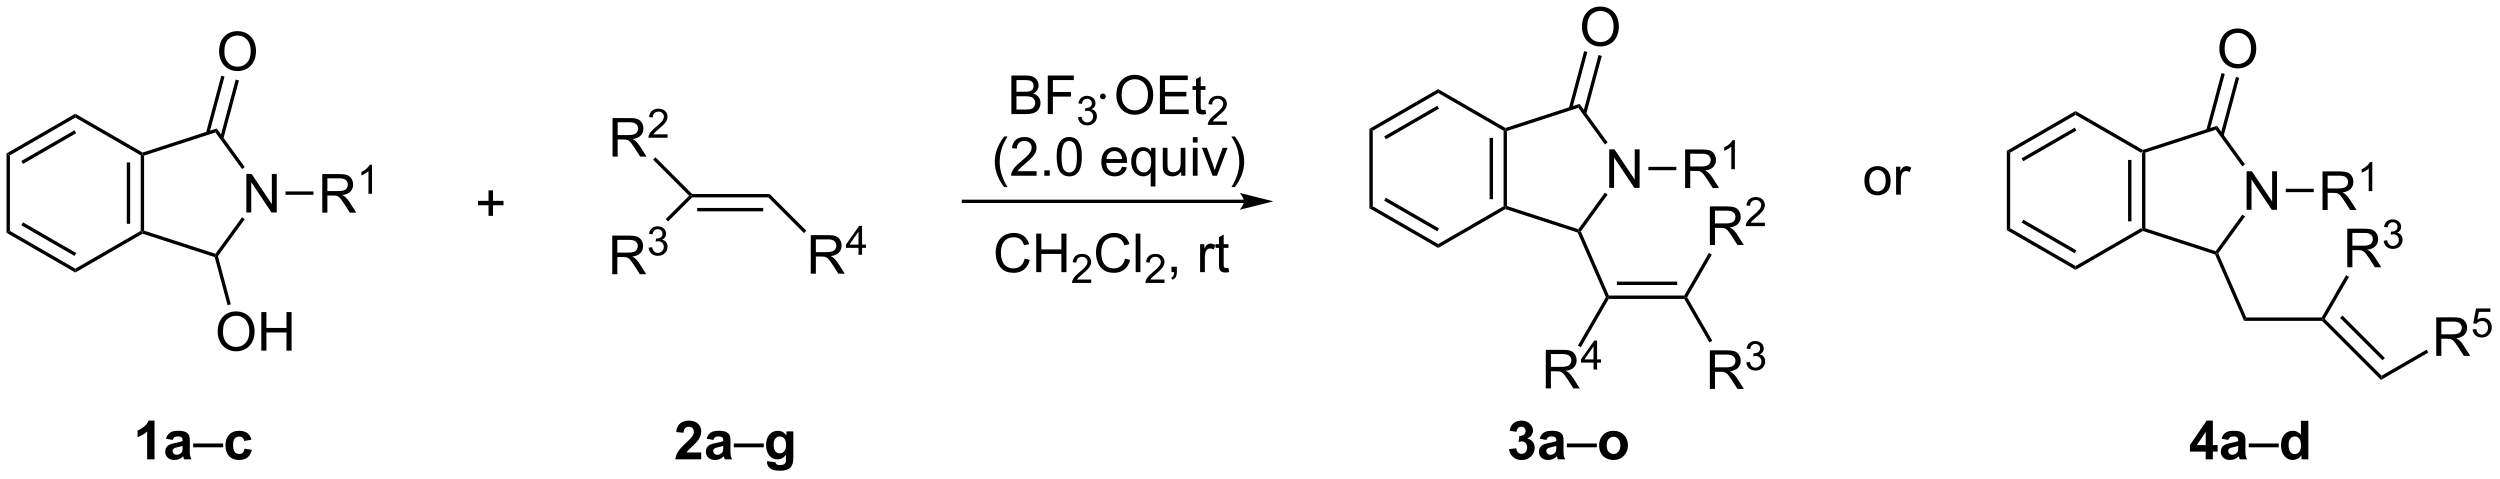 <?xml version="1.0" encoding="UTF-8"?>
<!DOCTYPE svg PUBLIC '-//W3C//DTD SVG 1.0//EN'
          'http://www.w3.org/TR/2001/REC-SVG-20010904/DTD/svg10.dtd'>
<svg stroke-dasharray="none" shape-rendering="auto" xmlns="http://www.w3.org/2000/svg" font-family="'Dialog'" text-rendering="auto" width="1018" fill-opacity="1" color-interpolation="auto" color-rendering="auto" preserveAspectRatio="xMidYMid meet" font-size="12px" viewBox="0 0 1018 195" fill="black" xmlns:xlink="http://www.w3.org/1999/xlink" stroke="black" image-rendering="auto" stroke-miterlimit="10" stroke-linecap="square" stroke-linejoin="miter" font-style="normal" stroke-width="1" height="195" stroke-dashoffset="0" font-weight="normal" stroke-opacity="1"
><!--Generated by the Batik Graphics2D SVG Generator--><defs id="genericDefs"
  /><g
  ><defs id="defs1"
    ><clipPath clipPathUnits="userSpaceOnUse" id="clipPath1"
      ><path d="M0.646 1.131 L382.132 1.131 L382.132 74.006 L0.646 74.006 L0.646 1.131 Z"
      /></clipPath
      ><clipPath clipPathUnits="userSpaceOnUse" id="clipPath2"
      ><path d="M-1.347 35.237 L-1.347 106.085 L369.532 106.085 L369.532 35.237 Z"
      /></clipPath
    ></defs
    ><g transform="scale(2.667,2.667) translate(-0.646,-1.131) matrix(1.029,0,0,1.029,2.031,-35.113)"
    ><path d="M316.983 69.078 L316.733 69.259 L316.483 69.115 L316.483 57.903 L316.733 57.759 L316.983 57.941 ZM314.913 68.064 L314.913 58.954 L314.413 58.954 L314.413 68.064 Z" stroke="none" clip-path="url(#clipPath2)"
    /></g
    ><g transform="matrix(2.743,0,0,2.743,3.695,-96.652)"
    ><path d="M332.164 66.384 L332.164 60.657 L332.943 60.657 L335.951 65.152 L335.951 60.657 L336.677 60.657 L336.677 66.384 L335.899 66.384 L332.891 61.884 L332.891 66.384 L332.164 66.384 Z" stroke="none" clip-path="url(#clipPath2)"
    /></g
    ><g transform="matrix(2.743,0,0,2.743,3.695,-96.652)"
    ><path d="M316.762 69.531 L316.733 69.259 L316.983 69.078 L327.575 72.519 L327.67 72.813 L327.486 73.016 Z" stroke="none" clip-path="url(#clipPath2)"
    /></g
    ><g transform="matrix(2.743,0,0,2.743,3.695,-96.652)"
    ><path d="M327.957 72.844 L327.67 72.813 L327.575 72.519 L331.517 67.093 L331.922 67.386 Z" stroke="none" clip-path="url(#clipPath2)"
    /></g
    ><g transform="matrix(2.743,0,0,2.743,3.695,-96.652)"
    ><path d="M331.928 59.641 L331.524 59.935 L327.575 54.499 L327.766 53.911 Z" stroke="none" clip-path="url(#clipPath2)"
    /></g
    ><g transform="matrix(2.743,0,0,2.743,3.695,-96.652)"
    ><path d="M327.766 53.911 L327.575 54.499 L316.983 57.941 L316.733 57.759 L316.762 57.487 Z" stroke="none" clip-path="url(#clipPath2)"
    /></g
    ><g transform="matrix(2.743,0,0,2.743,3.695,-96.652)"
    ><path d="M328.119 42.504 Q328.119 41.077 328.884 40.272 Q329.65 39.465 330.861 39.465 Q331.653 39.465 332.288 39.845 Q332.926 40.223 333.259 40.9 Q333.595 41.577 333.595 42.436 Q333.595 43.309 333.244 43.996 Q332.892 44.684 332.246 45.038 Q331.603 45.392 330.856 45.392 Q330.048 45.392 329.41 45.001 Q328.775 44.608 328.447 43.934 Q328.119 43.257 328.119 42.504 ZM328.9 42.514 Q328.9 43.551 329.455 44.147 Q330.012 44.741 330.853 44.741 Q331.707 44.741 332.259 44.139 Q332.814 43.538 332.814 42.434 Q332.814 41.733 332.577 41.212 Q332.34 40.691 331.884 40.405 Q331.431 40.116 330.863 40.116 Q330.059 40.116 329.478 40.671 Q328.9 41.223 328.9 42.514 Z" stroke="none" clip-path="url(#clipPath2)"
    /></g
    ><g transform="matrix(2.743,0,0,2.743,3.695,-96.652)"
    ><path d="M328.75 55.423 L331.064 46.787 L330.581 46.657 L328.267 55.294 ZM326.656 54.678 L328.924 46.213 L328.441 46.084 L326.173 54.549 Z" stroke="none" clip-path="url(#clipPath2)"
    /></g
    ><g transform="matrix(2.743,0,0,2.743,3.695,-96.652)"
    ><path d="M343.435 66.409 L343.435 60.682 L345.974 60.682 Q346.74 60.682 347.138 60.836 Q347.537 60.99 347.774 61.38 Q348.013 61.771 348.013 62.245 Q348.013 62.854 347.617 63.274 Q347.224 63.69 346.399 63.802 Q346.701 63.948 346.857 64.089 Q347.188 64.394 347.485 64.849 L348.482 66.409 L347.529 66.409 L346.771 65.216 Q346.438 64.701 346.222 64.427 Q346.008 64.154 345.839 64.044 Q345.67 63.935 345.492 63.894 Q345.365 63.865 345.07 63.865 L344.193 63.865 L344.193 66.409 L343.435 66.409 ZM344.193 63.209 L345.82 63.209 Q346.341 63.209 346.633 63.102 Q346.927 62.995 347.078 62.758 Q347.232 62.521 347.232 62.245 Q347.232 61.839 346.935 61.578 Q346.641 61.315 346.005 61.315 L344.193 61.315 L344.193 63.209 Z" stroke="none" clip-path="url(#clipPath2)"
    /></g
    ><g transform="matrix(2.743,0,0,2.743,3.695,-96.652)"
    ><path d="M350.819 63.609 L350.291 63.609 L350.291 60.248 Q350.1 60.429 349.791 60.611 Q349.483 60.793 349.237 60.885 L349.237 60.375 Q349.678 60.166 350.008 59.871 Q350.34 59.574 350.479 59.297 L350.819 59.297 L350.819 63.609 Z" stroke="none" clip-path="url(#clipPath2)"
    /></g
    ><g transform="matrix(2.743,0,0,2.743,3.695,-96.652)"
    ><path d="M337.98 63.759 L337.98 63.259 L342.13 63.259 L342.13 63.759 Z" stroke="none" clip-path="url(#clipPath2)"
    /></g
    ><g transform="matrix(2.743,0,0,2.743,3.695,-96.652)"
    ><path d="M327.486 73.016 L327.67 72.813 L327.957 72.844 L332.113 82.368 L331.786 82.868 Z" stroke="none" clip-path="url(#clipPath2)"
    /></g
    ><g transform="matrix(2.743,0,0,2.743,3.695,-96.652)"
    ><path d="M331.786 82.868 L332.113 82.368 L343.305 82.368 L343.449 82.618 L343.346 82.868 Z" stroke="none" clip-path="url(#clipPath2)"
    /></g
    ><g transform="matrix(2.743,0,0,2.743,3.695,-96.652)"
    ><path d="M347.108 74.91 L347.108 69.184 L349.647 69.184 Q350.413 69.184 350.811 69.338 Q351.209 69.491 351.446 69.882 Q351.686 70.272 351.686 70.746 Q351.686 71.356 351.29 71.775 Q350.897 72.192 350.071 72.304 Q350.373 72.45 350.53 72.59 Q350.861 72.895 351.157 73.351 L352.155 74.91 L351.202 74.91 L350.444 73.718 Q350.111 73.202 349.894 72.929 Q349.681 72.655 349.512 72.546 Q349.342 72.436 349.165 72.395 Q349.038 72.366 348.743 72.366 L347.866 72.366 L347.866 74.91 L347.108 74.91 ZM347.866 71.71 L349.493 71.71 Q350.014 71.71 350.306 71.603 Q350.6 71.496 350.751 71.26 Q350.905 71.022 350.905 70.746 Q350.905 70.34 350.608 70.08 Q350.314 69.817 349.678 69.817 L347.866 69.817 L347.866 71.71 Z" stroke="none" clip-path="url(#clipPath2)"
    /></g
    ><g transform="matrix(2.743,0,0,2.743,3.695,-96.652)"
    ><path d="M352.507 70.976 L353.034 70.905 Q353.126 71.355 353.343 71.552 Q353.562 71.749 353.876 71.749 Q354.247 71.749 354.503 71.491 Q354.761 71.234 354.761 70.853 Q354.761 70.489 354.523 70.255 Q354.286 70.019 353.919 70.019 Q353.771 70.019 353.548 70.077 L353.607 69.614 Q353.659 69.62 353.691 69.62 Q354.028 69.62 354.298 69.445 Q354.567 69.269 354.567 68.901 Q354.567 68.612 354.37 68.423 Q354.175 68.232 353.864 68.232 Q353.556 68.232 353.351 68.425 Q353.146 68.618 353.087 69.005 L352.56 68.911 Q352.657 68.38 352.999 68.089 Q353.343 67.798 353.853 67.798 Q354.204 67.798 354.499 67.948 Q354.796 68.099 354.952 68.361 Q355.108 68.62 355.108 68.913 Q355.108 69.192 354.958 69.421 Q354.81 69.65 354.517 69.784 Q354.898 69.872 355.108 70.15 Q355.32 70.425 355.32 70.841 Q355.32 71.403 354.909 71.796 Q354.499 72.187 353.872 72.187 Q353.308 72.187 352.933 71.851 Q352.56 71.513 352.507 70.976 Z" stroke="none" clip-path="url(#clipPath2)"
    /></g
    ><g transform="matrix(2.743,0,0,2.743,3.695,-96.652)"
    ><path d="M343.762 82.577 L343.449 82.618 L343.305 82.368 L346.932 76.085 L347.365 76.335 Z" stroke="none" clip-path="url(#clipPath2)"
    /></g
    ><g transform="matrix(2.743,0,0,2.743,3.695,-96.652)"
    ><path d="M343.346 82.868 L343.449 82.618 L343.762 82.577 L352.193 91.008 L352.11 91.633 ZM346.041 82.431 L352.339 88.729 L352.693 88.376 L346.394 82.077 Z" stroke="none" clip-path="url(#clipPath2)"
    /></g
    ><g transform="matrix(2.743,0,0,2.743,3.695,-96.652)"
    ><path d="M326.092 103.428 L326.092 102.275 L323.748 102.275 L323.748 101.314 L326.232 97.678 L327.154 97.678 L327.154 101.311 L327.865 101.311 L327.865 102.275 L327.154 102.275 L327.154 103.428 L326.092 103.428 ZM326.092 101.311 L326.092 99.353 L324.777 101.311 L326.092 101.311 ZM329.445 100.545 L328.447 100.366 Q328.616 99.764 329.025 99.475 Q329.437 99.186 330.244 99.186 Q330.978 99.186 331.338 99.361 Q331.697 99.532 331.843 99.801 Q331.991 100.069 331.991 100.782 L331.978 102.064 Q331.978 102.611 332.031 102.871 Q332.085 103.131 332.228 103.428 L331.142 103.428 Q331.101 103.319 331.038 103.103 Q331.01 103.006 330.999 102.975 Q330.718 103.249 330.398 103.386 Q330.077 103.522 329.713 103.522 Q329.072 103.522 328.702 103.176 Q328.335 102.827 328.335 102.295 Q328.335 101.944 328.502 101.668 Q328.671 101.392 328.973 101.246 Q329.275 101.1 329.846 100.991 Q330.616 100.845 330.913 100.72 L330.913 100.611 Q330.913 100.295 330.757 100.16 Q330.601 100.025 330.166 100.025 Q329.874 100.025 329.71 100.142 Q329.546 100.256 329.445 100.545 ZM330.913 101.436 Q330.702 101.506 330.244 101.605 Q329.788 101.702 329.648 101.795 Q329.432 101.946 329.432 102.181 Q329.432 102.413 329.603 102.582 Q329.775 102.749 330.041 102.749 Q330.338 102.749 330.609 102.553 Q330.807 102.405 330.869 102.189 Q330.913 102.048 330.913 101.655 L330.913 101.436 Z" stroke="none" clip-path="url(#clipPath2)"
    /></g
    ><g transform="matrix(2.743,0,0,2.743,3.695,-96.652)"
    ><path d="M332.482 101.639 L332.482 101.071 L336.933 101.071 L336.933 101.639 L332.482 101.639 Z" stroke="none" clip-path="url(#clipPath2)"
    /></g
    ><g transform="matrix(2.743,0,0,2.743,3.695,-96.652)"
    ><path d="M341.327 103.428 L340.307 103.428 L340.307 102.819 Q340.054 103.173 339.708 103.347 Q339.361 103.522 339.01 103.522 Q338.296 103.522 337.786 102.946 Q337.275 102.368 337.275 101.337 Q337.275 100.282 337.77 99.736 Q338.267 99.186 339.025 99.186 Q339.721 99.186 340.228 99.764 L340.228 97.702 L341.327 97.702 L341.327 103.428 ZM338.398 101.264 Q338.398 101.928 338.58 102.225 Q338.846 102.655 339.322 102.655 Q339.702 102.655 339.968 102.332 Q340.234 102.009 340.234 101.368 Q340.234 100.655 339.976 100.34 Q339.718 100.025 339.314 100.025 Q338.924 100.025 338.661 100.337 Q338.398 100.647 338.398 101.264 Z" stroke="none" clip-path="url(#clipPath2)"
    /></g
    ><g transform="matrix(2.743,0,0,2.743,3.695,-96.652)"
    ><path d="M275.425 62.063 Q275.425 60.912 276.066 60.357 Q276.602 59.896 277.37 59.896 Q278.227 59.896 278.769 60.456 Q279.313 61.016 279.313 62.005 Q279.313 62.805 279.071 63.266 Q278.832 63.724 278.373 63.979 Q277.915 64.232 277.37 64.232 Q276.501 64.232 275.962 63.675 Q275.425 63.115 275.425 62.063 ZM276.149 62.063 Q276.149 62.86 276.495 63.258 Q276.844 63.654 277.37 63.654 Q277.894 63.654 278.24 63.255 Q278.589 62.857 278.589 62.039 Q278.589 61.271 278.24 60.875 Q277.891 60.477 277.37 60.477 Q276.844 60.477 276.495 60.873 Q276.149 61.266 276.149 62.063 ZM280.13 64.138 L280.13 59.99 L280.762 59.99 L280.762 60.617 Q281.005 60.177 281.208 60.037 Q281.413 59.896 281.661 59.896 Q282.015 59.896 282.382 60.123 L282.14 60.774 Q281.882 60.623 281.625 60.623 Q281.395 60.623 281.21 60.761 Q281.028 60.899 280.95 61.146 Q280.833 61.521 280.833 61.966 L280.833 64.138 L280.13 64.138 Z" stroke="none" clip-path="url(#clipPath2)"
    /></g
    ><g transform="matrix(2.743,0,0,2.743,3.695,-96.652)"
    ><path d="M101.408 64.537 L101.304 64.287 L101.408 64.037 L112.908 64.037 L112.701 64.537 ZM102.162 66.607 L111.947 66.607 L111.947 66.107 L102.162 66.107 Z" stroke="none" clip-path="url(#clipPath2)"
    /></g
    ><g transform="matrix(2.743,0,0,2.743,3.695,-96.652)"
    ><path d="M89.541 75.939 L89.541 70.213 L92.08 70.213 Q92.846 70.213 93.244 70.366 Q93.642 70.52 93.879 70.91 Q94.119 71.301 94.119 71.775 Q94.119 72.384 93.723 72.804 Q93.33 73.22 92.504 73.332 Q92.806 73.478 92.963 73.619 Q93.293 73.924 93.59 74.379 L94.588 75.939 L93.635 75.939 L92.877 74.746 Q92.543 74.231 92.327 73.957 Q92.114 73.684 91.945 73.575 Q91.775 73.465 91.598 73.424 Q91.471 73.395 91.176 73.395 L90.299 73.395 L90.299 75.939 L89.541 75.939 ZM90.299 72.739 L91.926 72.739 Q92.447 72.739 92.739 72.632 Q93.033 72.525 93.184 72.288 Q93.338 72.051 93.338 71.775 Q93.338 71.369 93.041 71.108 Q92.746 70.845 92.111 70.845 L90.299 70.845 L90.299 72.739 Z" stroke="none" clip-path="url(#clipPath2)"
    /></g
    ><g transform="matrix(2.743,0,0,2.743,3.695,-96.652)"
    ><path d="M94.94 72.004 L95.467 71.934 Q95.559 72.383 95.776 72.581 Q95.995 72.778 96.309 72.778 Q96.68 72.778 96.936 72.52 Q97.194 72.262 97.194 71.881 Q97.194 71.518 96.956 71.284 Q96.719 71.047 96.352 71.047 Q96.204 71.047 95.981 71.106 L96.04 70.643 Q96.092 70.649 96.123 70.649 Q96.461 70.649 96.731 70.473 Q97 70.297 97 69.93 Q97 69.641 96.803 69.452 Q96.608 69.26 96.297 69.26 Q95.989 69.26 95.784 69.454 Q95.579 69.647 95.52 70.034 L94.993 69.94 Q95.09 69.409 95.432 69.118 Q95.776 68.827 96.286 68.827 Q96.637 68.827 96.932 68.977 Q97.229 69.127 97.385 69.389 Q97.541 69.649 97.541 69.942 Q97.541 70.221 97.391 70.45 Q97.243 70.678 96.95 70.813 Q97.331 70.901 97.541 71.178 Q97.752 71.454 97.752 71.87 Q97.752 72.432 97.342 72.825 Q96.932 73.215 96.305 73.215 Q95.741 73.215 95.366 72.879 Q94.993 72.541 94.94 72.004 Z" stroke="none" clip-path="url(#clipPath2)"
    /></g
    ><g transform="matrix(2.743,0,0,2.743,3.695,-96.652)"
    ><path d="M100.951 64.287 L101.304 64.287 L101.408 64.537 L97.835 68.11 L97.481 67.757 Z" stroke="none" clip-path="url(#clipPath2)"
    /></g
    ><g transform="matrix(2.743,0,0,2.743,3.695,-96.652)"
    ><path d="M119.011 75.864 L119.011 70.138 L121.551 70.138 Q122.316 70.138 122.715 70.291 Q123.113 70.445 123.35 70.835 Q123.59 71.226 123.59 71.7 Q123.59 72.309 123.194 72.729 Q122.801 73.145 121.975 73.257 Q122.277 73.403 122.433 73.544 Q122.764 73.849 123.061 74.304 L124.058 75.864 L123.105 75.864 L122.347 74.671 Q122.014 74.156 121.798 73.882 Q121.584 73.609 121.415 73.499 Q121.246 73.39 121.069 73.349 Q120.941 73.32 120.647 73.32 L119.769 73.32 L119.769 75.864 L119.011 75.864 ZM119.769 72.664 L121.397 72.664 Q121.918 72.664 122.209 72.557 Q122.504 72.45 122.655 72.213 Q122.808 71.976 122.808 71.7 Q122.808 71.294 122.511 71.033 Q122.217 70.77 121.582 70.77 L119.769 70.77 L119.769 72.664 Z" stroke="none" clip-path="url(#clipPath2)"
    /></g
    ><g transform="matrix(2.743,0,0,2.743,3.695,-96.652)"
    ><path d="M126.098 73.064 L126.098 72.035 L124.235 72.035 L124.235 71.552 L126.196 68.769 L126.626 68.769 L126.626 71.552 L127.206 71.552 L127.206 72.035 L126.626 72.035 L126.626 73.064 L126.098 73.064 ZM126.098 71.552 L126.098 69.615 L124.754 71.552 L126.098 71.552 Z" stroke="none" clip-path="url(#clipPath2)"
    /></g
    ><g transform="matrix(2.743,0,0,2.743,3.695,-96.652)"
    ><path d="M112.701 64.537 L112.908 64.037 L118.353 69.483 L118 69.836 Z" stroke="none" clip-path="url(#clipPath2)"
    /></g
    ><g transform="matrix(2.743,0,0,2.743,3.695,-96.652)"
    ><path d="M20.044 69.473 L19.794 69.654 L19.544 69.51 L19.544 58.298 L19.794 58.154 L20.044 58.336 ZM17.974 68.459 L17.974 59.349 L17.474 59.349 L17.474 68.459 Z" stroke="none" clip-path="url(#clipPath2)"
    /></g
    ><g transform="matrix(2.743,0,0,2.743,3.695,-96.652)"
    ><path d="M35.225 66.779 L35.225 61.053 L36.003 61.053 L39.011 65.547 L39.011 61.053 L39.738 61.053 L39.738 66.779 L38.959 66.779 L35.951 62.279 L35.951 66.779 L35.225 66.779 Z" stroke="none" clip-path="url(#clipPath2)"
    /></g
    ><g transform="matrix(2.743,0,0,2.743,3.695,-96.652)"
    ><path d="M19.822 69.926 L19.794 69.654 L20.044 69.473 L30.635 72.914 L30.731 73.208 L30.524 73.404 Z" stroke="none" clip-path="url(#clipPath2)"
    /></g
    ><g transform="matrix(2.743,0,0,2.743,3.695,-96.652)"
    ><path d="M31.003 73.258 L30.731 73.208 L30.635 72.914 L34.578 67.488 L34.982 67.781 Z" stroke="none" clip-path="url(#clipPath2)"
    /></g
    ><g transform="matrix(2.743,0,0,2.743,3.695,-96.652)"
    ><path d="M34.989 60.036 L34.584 60.33 L30.635 54.894 L30.826 54.307 Z" stroke="none" clip-path="url(#clipPath2)"
    /></g
    ><g transform="matrix(2.743,0,0,2.743,3.695,-96.652)"
    ><path d="M30.826 54.307 L30.635 54.894 L20.044 58.336 L19.794 58.154 L19.822 57.882 Z" stroke="none" clip-path="url(#clipPath2)"
    /></g
    ><g transform="matrix(2.743,0,0,2.743,3.695,-96.652)"
    ><path d="M31.179 42.899 Q31.179 41.472 31.945 40.667 Q32.71 39.86 33.921 39.86 Q34.713 39.86 35.348 40.24 Q35.986 40.618 36.32 41.295 Q36.656 41.972 36.656 42.831 Q36.656 43.704 36.304 44.391 Q35.953 45.079 35.307 45.433 Q34.663 45.787 33.916 45.787 Q33.109 45.787 32.471 45.396 Q31.835 45.003 31.507 44.329 Q31.179 43.652 31.179 42.899 ZM31.96 42.91 Q31.96 43.946 32.515 44.542 Q33.072 45.136 33.913 45.136 Q34.768 45.136 35.32 44.535 Q35.874 43.933 35.874 42.829 Q35.874 42.128 35.637 41.607 Q35.4 41.087 34.945 40.8 Q34.492 40.511 33.924 40.511 Q33.119 40.511 32.538 41.066 Q31.96 41.618 31.96 42.91 Z" stroke="none" clip-path="url(#clipPath2)"
    /></g
    ><g transform="matrix(2.743,0,0,2.743,3.695,-96.652)"
    ><path d="M31.81 55.818 L34.124 47.182 L33.641 47.052 L31.327 55.689 ZM29.716 55.073 L31.984 46.608 L31.501 46.479 L29.233 54.944 Z" stroke="none" clip-path="url(#clipPath2)"
    /></g
    ><g transform="matrix(2.743,0,0,2.743,3.695,-96.652)"
    ><path d="M46.495 66.804 L46.495 61.078 L49.035 61.078 Q49.8 61.078 50.199 61.231 Q50.597 61.385 50.834 61.776 Q51.074 62.166 51.074 62.64 Q51.074 63.249 50.678 63.669 Q50.285 64.085 49.459 64.197 Q49.761 64.343 49.917 64.484 Q50.248 64.789 50.545 65.244 L51.542 66.804 L50.589 66.804 L49.831 65.612 Q49.498 65.096 49.282 64.822 Q49.068 64.549 48.899 64.44 Q48.73 64.33 48.553 64.289 Q48.425 64.26 48.131 64.26 L47.253 64.26 L47.253 66.804 L46.495 66.804 ZM47.253 63.604 L48.881 63.604 Q49.402 63.604 49.693 63.497 Q49.988 63.39 50.139 63.153 Q50.292 62.916 50.292 62.64 Q50.292 62.234 49.995 61.974 Q49.701 61.71 49.066 61.71 L47.253 61.71 L47.253 63.604 Z" stroke="none" clip-path="url(#clipPath2)"
    /></g
    ><g transform="matrix(2.743,0,0,2.743,3.695,-96.652)"
    ><path d="M53.879 64.004 L53.352 64.004 L53.352 60.643 Q53.16 60.825 52.852 61.006 Q52.543 61.188 52.297 61.28 L52.297 60.77 Q52.738 60.561 53.068 60.266 Q53.4 59.969 53.539 59.692 L53.879 59.692 L53.879 64.004 Z" stroke="none" clip-path="url(#clipPath2)"
    /></g
    ><g transform="matrix(2.743,0,0,2.743,3.695,-96.652)"
    ><path d="M41.04 64.154 L41.04 63.654 L45.19 63.654 L45.19 64.154 Z" stroke="none" clip-path="url(#clipPath2)"
    /></g
    ><g transform="matrix(2.743,0,0,2.743,3.695,-96.652)"
    ><path d="M30.97 84.502 Q30.97 83.075 31.736 82.27 Q32.502 81.463 33.712 81.463 Q34.504 81.463 35.139 81.843 Q35.778 82.221 36.111 82.898 Q36.447 83.575 36.447 84.434 Q36.447 85.307 36.095 85.994 Q35.744 86.682 35.098 87.036 Q34.455 87.39 33.707 87.39 Q32.9 87.39 32.262 86.999 Q31.627 86.606 31.298 85.932 Q30.97 85.254 30.97 84.502 ZM31.752 84.512 Q31.752 85.549 32.306 86.145 Q32.863 86.739 33.705 86.739 Q34.559 86.739 35.111 86.137 Q35.666 85.536 35.666 84.432 Q35.666 83.731 35.429 83.21 Q35.192 82.689 34.736 82.403 Q34.283 82.114 33.715 82.114 Q32.91 82.114 32.33 82.669 Q31.752 83.221 31.752 84.512 ZM37.446 87.291 L37.446 81.564 L38.203 81.564 L38.203 83.916 L41.18 83.916 L41.18 81.564 L41.938 81.564 L41.938 87.291 L41.18 87.291 L41.18 84.591 L38.203 84.591 L38.203 87.291 L37.446 87.291 Z" stroke="none" clip-path="url(#clipPath2)"
    /></g
    ><g transform="matrix(2.743,0,0,2.743,3.695,-96.652)"
    ><path d="M30.524 73.404 L30.731 73.208 L31.003 73.258 L32.92 80.414 L32.438 80.543 Z" stroke="none" clip-path="url(#clipPath2)"
    /></g
    ><g transform="matrix(2.743,0,0,2.743,3.695,-96.652)"
    ><path d="M71.175 67.278 L71.175 65.707 L69.616 65.707 L69.616 65.051 L71.175 65.051 L71.175 63.494 L71.84 63.494 L71.84 65.051 L73.397 65.051 L73.397 65.707 L71.84 65.707 L71.84 67.278 L71.175 67.278 Z" stroke="none" clip-path="url(#clipPath2)"
    /></g
    ><g transform="matrix(2.743,0,0,2.743,3.695,-96.652)"
    ><path d="M222.36 65.821 L222.11 66.003 L221.86 65.859 L221.86 54.647 L222.11 54.503 L222.36 54.685 ZM220.29 64.808 L220.29 55.698 L219.79 55.698 L219.79 64.808 Z" stroke="none" clip-path="url(#clipPath2)"
    /></g
    ><g transform="matrix(2.743,0,0,2.743,3.695,-96.652)"
    ><path d="M237.541 63.128 L237.541 57.401 L238.32 57.401 L241.328 61.896 L241.328 57.401 L242.054 57.401 L242.054 63.128 L241.275 63.128 L238.268 58.628 L238.268 63.128 L237.541 63.128 Z" stroke="none" clip-path="url(#clipPath2)"
    /></g
    ><g transform="matrix(2.743,0,0,2.743,3.695,-96.652)"
    ><path d="M222.139 66.275 L222.11 66.003 L222.36 65.821 L232.952 69.263 L233.047 69.557 L232.863 69.76 Z" stroke="none" clip-path="url(#clipPath2)"
    /></g
    ><g transform="matrix(2.743,0,0,2.743,3.695,-96.652)"
    ><path d="M233.334 69.588 L233.047 69.557 L232.952 69.263 L236.894 63.836 L237.299 64.13 Z" stroke="none" clip-path="url(#clipPath2)"
    /></g
    ><g transform="matrix(2.743,0,0,2.743,3.695,-96.652)"
    ><path d="M237.305 56.385 L236.901 56.679 L232.952 51.243 L233.143 50.655 Z" stroke="none" clip-path="url(#clipPath2)"
    /></g
    ><g transform="matrix(2.743,0,0,2.743,3.695,-96.652)"
    ><path d="M233.143 50.655 L232.952 51.243 L222.36 54.685 L222.11 54.503 L222.139 54.231 Z" stroke="none" clip-path="url(#clipPath2)"
    /></g
    ><g transform="matrix(2.743,0,0,2.743,3.695,-96.652)"
    ><path d="M233.495 39.248 Q233.495 37.821 234.261 37.016 Q235.027 36.209 236.238 36.209 Q237.029 36.209 237.665 36.589 Q238.303 36.967 238.636 37.644 Q238.972 38.321 238.972 39.18 Q238.972 40.053 238.62 40.74 Q238.269 41.428 237.623 41.782 Q236.98 42.136 236.232 42.136 Q235.425 42.136 234.787 41.745 Q234.152 41.352 233.824 40.678 Q233.495 40 233.495 39.248 ZM234.277 39.258 Q234.277 40.295 234.832 40.891 Q235.389 41.485 236.23 41.485 Q237.084 41.485 237.636 40.883 Q238.191 40.282 238.191 39.178 Q238.191 38.477 237.954 37.956 Q237.717 37.435 237.261 37.149 Q236.808 36.86 236.24 36.86 Q235.436 36.86 234.855 37.414 Q234.277 37.967 234.277 39.258 Z" stroke="none" clip-path="url(#clipPath2)"
    /></g
    ><g transform="matrix(2.743,0,0,2.743,3.695,-96.652)"
    ><path d="M234.126 52.167 L236.441 43.531 L235.958 43.401 L233.643 52.038 ZM232.033 51.422 L234.301 42.957 L233.818 42.828 L231.55 51.293 Z" stroke="none" clip-path="url(#clipPath2)"
    /></g
    ><g transform="matrix(2.743,0,0,2.743,3.695,-96.652)"
    ><path d="M248.812 63.153 L248.812 57.426 L251.351 57.426 Q252.117 57.426 252.515 57.58 Q252.914 57.734 253.15 58.124 Q253.39 58.515 253.39 58.989 Q253.39 59.598 252.994 60.017 Q252.601 60.434 251.775 60.546 Q252.078 60.692 252.234 60.833 Q252.565 61.137 252.862 61.593 L253.859 63.153 L252.906 63.153 L252.148 61.96 Q251.815 61.445 251.599 61.171 Q251.385 60.898 251.216 60.788 Q251.046 60.679 250.869 60.637 Q250.742 60.609 250.447 60.609 L249.57 60.609 L249.57 63.153 L248.812 63.153 ZM249.57 59.952 L251.197 59.952 Q251.718 59.952 252.01 59.846 Q252.304 59.739 252.455 59.502 Q252.609 59.265 252.609 58.989 Q252.609 58.583 252.312 58.322 Q252.018 58.059 251.382 58.059 L249.57 58.059 L249.57 59.952 Z" stroke="none" clip-path="url(#clipPath2)"
    /></g
    ><g transform="matrix(2.743,0,0,2.743,3.695,-96.652)"
    ><path d="M256.195 60.353 L255.668 60.353 L255.668 56.992 Q255.477 57.173 255.168 57.355 Q254.859 57.536 254.613 57.628 L254.613 57.118 Q255.055 56.91 255.385 56.615 Q255.717 56.318 255.856 56.04 L256.195 56.04 L256.195 60.353 Z" stroke="none" clip-path="url(#clipPath2)"
    /></g
    ><g transform="matrix(2.743,0,0,2.743,3.695,-96.652)"
    ><path d="M243.357 60.503 L243.357 60.003 L247.507 60.003 L247.507 60.503 Z" stroke="none" clip-path="url(#clipPath2)"
    /></g
    ><g transform="matrix(2.743,0,0,2.743,3.695,-96.652)"
    ><path d="M232.863 69.76 L233.047 69.557 L233.334 69.588 L237.49 79.112 L237.326 79.362 L237.047 79.347 Z" stroke="none" clip-path="url(#clipPath2)"
    /></g
    ><g transform="matrix(2.743,0,0,2.743,3.695,-96.652)"
    ><path d="M237.47 79.612 L237.326 79.362 L237.49 79.112 L248.682 79.112 L248.826 79.362 L248.682 79.612 ZM238.681 77.542 L247.631 77.542 L247.631 77.042 L238.681 77.042 Z" stroke="none" clip-path="url(#clipPath2)"
    /></g
    ><g transform="matrix(2.743,0,0,2.743,3.695,-96.652)"
    ><path d="M252.485 71.604 L252.485 65.878 L255.024 65.878 Q255.789 65.878 256.188 66.031 Q256.586 66.185 256.823 66.576 Q257.063 66.966 257.063 67.44 Q257.063 68.05 256.667 68.469 Q256.274 68.886 255.448 68.998 Q255.75 69.144 255.907 69.284 Q256.237 69.589 256.534 70.044 L257.532 71.604 L256.579 71.604 L255.821 70.412 Q255.487 69.896 255.271 69.623 Q255.058 69.349 254.888 69.24 Q254.719 69.13 254.542 69.089 Q254.414 69.06 254.12 69.06 L253.243 69.06 L253.243 71.604 L252.485 71.604 ZM253.243 68.404 L254.87 68.404 Q255.391 68.404 255.683 68.297 Q255.977 68.19 256.128 67.953 Q256.282 67.716 256.282 67.44 Q256.282 67.034 255.985 66.774 Q255.69 66.511 255.055 66.511 L253.243 66.511 L253.243 68.404 Z" stroke="none" clip-path="url(#clipPath2)"
    /></g
    ><g transform="matrix(2.743,0,0,2.743,3.695,-96.652)"
    ><path d="M260.653 68.297 L260.653 68.804 L257.813 68.804 Q257.808 68.613 257.876 68.437 Q257.983 68.148 258.222 67.867 Q258.462 67.586 258.913 67.216 Q259.612 66.642 259.858 66.306 Q260.104 65.97 260.104 65.672 Q260.104 65.359 259.88 65.144 Q259.657 64.927 259.296 64.927 Q258.915 64.927 258.687 65.156 Q258.458 65.385 258.456 65.789 L257.913 65.734 Q257.97 65.127 258.333 64.81 Q258.696 64.492 259.308 64.492 Q259.927 64.492 260.286 64.836 Q260.647 65.177 260.647 65.683 Q260.647 65.941 260.542 66.191 Q260.437 66.439 260.19 66.715 Q259.946 66.99 259.378 67.47 Q258.903 67.869 258.769 68.011 Q258.634 68.154 258.546 68.297 L260.653 68.297 Z" stroke="none" clip-path="url(#clipPath2)"
    /></g
    ><g transform="matrix(2.743,0,0,2.743,3.695,-96.652)"
    ><path d="M249.115 79.362 L248.826 79.362 L248.682 79.112 L252.338 72.779 L252.771 73.029 Z" stroke="none" clip-path="url(#clipPath2)"
    /></g
    ><g transform="matrix(2.743,0,0,2.743,3.695,-96.652)"
    ><path d="M252.485 92.97 L252.485 87.244 L255.024 87.244 Q255.789 87.244 256.188 87.397 Q256.586 87.551 256.823 87.942 Q257.063 88.332 257.063 88.806 Q257.063 89.415 256.667 89.835 Q256.274 90.251 255.448 90.363 Q255.75 90.509 255.907 90.65 Q256.237 90.955 256.534 91.41 L257.532 92.97 L256.579 92.97 L255.821 91.778 Q255.487 91.262 255.271 90.988 Q255.058 90.715 254.888 90.606 Q254.719 90.496 254.542 90.455 Q254.414 90.426 254.12 90.426 L253.243 90.426 L253.243 92.97 L252.485 92.97 ZM253.243 89.77 L254.87 89.77 Q255.391 89.77 255.683 89.663 Q255.977 89.556 256.128 89.319 Q256.282 89.082 256.282 88.806 Q256.282 88.4 255.985 88.139 Q255.69 87.876 255.055 87.876 L253.243 87.876 L253.243 89.77 Z" stroke="none" clip-path="url(#clipPath2)"
    /></g
    ><g transform="matrix(2.743,0,0,2.743,3.695,-96.652)"
    ><path d="M257.884 89.035 L258.411 88.965 Q258.503 89.414 258.72 89.612 Q258.938 89.809 259.253 89.809 Q259.624 89.809 259.88 89.551 Q260.138 89.293 260.138 88.912 Q260.138 88.549 259.899 88.315 Q259.663 88.078 259.296 88.078 Q259.147 88.078 258.925 88.137 L258.983 87.674 Q259.036 87.68 259.067 87.68 Q259.405 87.68 259.675 87.504 Q259.944 87.328 259.944 86.961 Q259.944 86.672 259.747 86.483 Q259.552 86.291 259.241 86.291 Q258.933 86.291 258.728 86.485 Q258.522 86.678 258.464 87.065 L257.937 86.971 Q258.034 86.44 258.376 86.149 Q258.72 85.858 259.229 85.858 Q259.581 85.858 259.876 86.008 Q260.173 86.159 260.329 86.42 Q260.485 86.68 260.485 86.973 Q260.485 87.252 260.335 87.481 Q260.187 87.709 259.894 87.844 Q260.274 87.932 260.485 88.209 Q260.696 88.485 260.696 88.901 Q260.696 89.463 260.286 89.856 Q259.876 90.246 259.249 90.246 Q258.685 90.246 258.31 89.91 Q257.937 89.573 257.884 89.035 Z" stroke="none" clip-path="url(#clipPath2)"
    /></g
    ><g transform="matrix(2.743,0,0,2.743,3.695,-96.652)"
    ><path d="M248.682 79.612 L248.826 79.362 L249.115 79.362 L252.838 85.811 L252.405 86.061 Z" stroke="none" clip-path="url(#clipPath2)"
    /></g
    ><g transform="matrix(2.743,0,0,2.743,3.695,-96.652)"
    ><path d="M228.127 92.895 L228.127 87.169 L230.666 87.169 Q231.432 87.169 231.83 87.322 Q232.229 87.476 232.466 87.867 Q232.705 88.257 232.705 88.731 Q232.705 89.341 232.31 89.76 Q231.916 90.177 231.091 90.288 Q231.393 90.434 231.549 90.575 Q231.88 90.88 232.177 91.335 L233.174 92.895 L232.221 92.895 L231.463 91.703 Q231.13 91.187 230.914 90.913 Q230.7 90.64 230.531 90.531 Q230.362 90.421 230.185 90.38 Q230.057 90.351 229.763 90.351 L228.885 90.351 L228.885 92.895 L228.127 92.895 ZM228.885 89.695 L230.513 89.695 Q231.033 89.695 231.325 89.588 Q231.619 89.481 231.77 89.244 Q231.924 89.007 231.924 88.731 Q231.924 88.325 231.627 88.064 Q231.333 87.802 230.697 87.802 L228.885 87.802 L228.885 89.695 Z" stroke="none" clip-path="url(#clipPath2)"
    /></g
    ><g transform="matrix(2.743,0,0,2.743,3.695,-96.652)"
    ><path d="M235.214 90.095 L235.214 89.066 L233.351 89.066 L233.351 88.584 L235.311 85.8 L235.741 85.8 L235.741 88.584 L236.321 88.584 L236.321 89.066 L235.741 89.066 L235.741 90.095 L235.214 90.095 ZM235.214 88.584 L235.214 86.646 L233.87 88.584 L235.214 88.584 Z" stroke="none" clip-path="url(#clipPath2)"
    /></g
    ><g transform="matrix(2.743,0,0,2.743,3.695,-96.652)"
    ><path d="M237.047 79.347 L237.326 79.362 L237.47 79.612 L233.333 86.778 L232.9 86.528 Z" stroke="none" clip-path="url(#clipPath2)"
    /></g
    ><g transform="matrix(2.743,0,0,2.743,3.695,-96.652)"
    ><path d="M21.593 103.428 L20.497 103.428 L20.497 99.29 Q19.896 99.853 19.078 100.124 L19.078 99.126 Q19.508 98.986 20.01 98.595 Q20.515 98.202 20.703 97.678 L21.593 97.678 L21.593 103.428 ZM24.29 100.545 L23.293 100.366 Q23.462 99.764 23.871 99.475 Q24.282 99.186 25.09 99.186 Q25.824 99.186 26.183 99.361 Q26.543 99.532 26.689 99.801 Q26.837 100.069 26.837 100.782 L26.824 102.064 Q26.824 102.611 26.876 102.871 Q26.931 103.131 27.074 103.428 L25.988 103.428 Q25.946 103.319 25.884 103.103 Q25.855 103.006 25.845 102.975 Q25.564 103.249 25.243 103.386 Q24.923 103.522 24.558 103.522 Q23.918 103.522 23.548 103.176 Q23.181 102.827 23.181 102.295 Q23.181 101.944 23.347 101.668 Q23.517 101.392 23.819 101.246 Q24.121 101.1 24.691 100.991 Q25.462 100.845 25.759 100.72 L25.759 100.611 Q25.759 100.295 25.603 100.16 Q25.446 100.025 25.012 100.025 Q24.72 100.025 24.556 100.142 Q24.392 100.256 24.29 100.545 ZM25.759 101.436 Q25.548 101.506 25.09 101.605 Q24.634 101.702 24.493 101.795 Q24.277 101.946 24.277 102.181 Q24.277 102.413 24.449 102.582 Q24.621 102.749 24.887 102.749 Q25.183 102.749 25.454 102.553 Q25.652 102.405 25.715 102.189 Q25.759 102.048 25.759 101.655 L25.759 101.436 Z" stroke="none" clip-path="url(#clipPath2)"
    /></g
    ><g transform="matrix(2.743,0,0,2.743,3.695,-96.652)"
    ><path d="M27.328 101.639 L27.328 101.071 L31.779 101.071 L31.779 101.639 L27.328 101.639 Z" stroke="none" clip-path="url(#clipPath2)"
    /></g
    ><g transform="matrix(2.743,0,0,2.743,3.695,-96.652)"
    ><path d="M35.986 100.506 L34.902 100.702 Q34.847 100.376 34.655 100.212 Q34.462 100.048 34.152 100.048 Q33.743 100.048 33.498 100.332 Q33.254 100.616 33.254 101.28 Q33.254 102.017 33.501 102.321 Q33.751 102.626 34.168 102.626 Q34.48 102.626 34.678 102.449 Q34.879 102.272 34.962 101.837 L36.04 102.022 Q35.871 102.764 35.394 103.144 Q34.918 103.522 34.118 103.522 Q33.207 103.522 32.665 102.949 Q32.126 102.374 32.126 101.358 Q32.126 100.329 32.668 99.759 Q33.212 99.186 34.137 99.186 Q34.894 99.186 35.342 99.511 Q35.79 99.837 35.986 100.506 Z" stroke="none" clip-path="url(#clipPath2)"
    /></g
    ><g transform="matrix(2.743,0,0,2.743,3.695,-96.652)"
    ><path d="M102.75 102.407 L102.75 103.428 L98.904 103.428 Q98.966 102.85 99.279 102.332 Q99.591 101.814 100.513 100.959 Q101.255 100.267 101.422 100.022 Q101.649 99.681 101.649 99.35 Q101.649 98.983 101.451 98.785 Q101.255 98.587 100.906 98.587 Q100.563 98.587 100.36 98.795 Q100.156 99.001 100.125 99.483 L99.031 99.374 Q99.13 98.467 99.646 98.074 Q100.162 97.678 100.935 97.678 Q101.781 97.678 102.266 98.136 Q102.75 98.592 102.75 99.272 Q102.75 99.657 102.612 100.009 Q102.474 100.358 102.172 100.741 Q101.974 100.993 101.453 101.47 Q100.935 101.946 100.794 102.103 Q100.656 102.259 100.571 102.407 L102.75 102.407 ZM104.549 100.545 L103.551 100.366 Q103.72 99.764 104.129 99.475 Q104.541 99.186 105.348 99.186 Q106.082 99.186 106.442 99.361 Q106.801 99.532 106.947 99.801 Q107.095 100.069 107.095 100.782 L107.082 102.064 Q107.082 102.611 107.134 102.871 Q107.189 103.131 107.332 103.428 L106.246 103.428 Q106.205 103.319 106.142 103.103 Q106.114 103.006 106.103 102.975 Q105.822 103.249 105.502 103.386 Q105.181 103.522 104.817 103.522 Q104.176 103.522 103.806 103.176 Q103.439 102.827 103.439 102.295 Q103.439 101.944 103.606 101.668 Q103.775 101.392 104.077 101.246 Q104.379 101.1 104.95 100.991 Q105.72 100.845 106.017 100.72 L106.017 100.611 Q106.017 100.295 105.861 100.16 Q105.705 100.025 105.27 100.025 Q104.978 100.025 104.814 100.142 Q104.65 100.256 104.549 100.545 ZM106.017 101.436 Q105.806 101.506 105.348 101.605 Q104.892 101.702 104.752 101.795 Q104.535 101.946 104.535 102.181 Q104.535 102.413 104.707 102.582 Q104.879 102.749 105.145 102.749 Q105.442 102.749 105.713 102.553 Q105.91 102.405 105.973 102.189 Q106.017 102.048 106.017 101.655 L106.017 101.436 Z" stroke="none" clip-path="url(#clipPath2)"
    /></g
    ><g transform="matrix(2.743,0,0,2.743,3.695,-96.652)"
    ><path d="M107.586 101.639 L107.586 101.071 L112.037 101.071 L112.037 101.639 L107.586 101.639 Z" stroke="none" clip-path="url(#clipPath2)"
    /></g
    ><g transform="matrix(2.743,0,0,2.743,3.695,-96.652)"
    ><path d="M112.525 103.702 L113.778 103.855 Q113.809 104.074 113.923 104.155 Q114.08 104.272 114.416 104.272 Q114.845 104.272 115.059 104.144 Q115.205 104.058 115.278 103.866 Q115.33 103.73 115.33 103.361 L115.33 102.756 Q114.838 103.428 114.088 103.428 Q113.251 103.428 112.762 102.72 Q112.379 102.163 112.379 101.329 Q112.379 100.288 112.882 99.738 Q113.384 99.186 114.129 99.186 Q114.9 99.186 115.4 99.861 L115.4 99.28 L116.426 99.28 L116.426 103.001 Q116.426 103.738 116.304 104.1 Q116.184 104.465 115.965 104.67 Q115.746 104.879 115.382 104.996 Q115.017 105.113 114.457 105.113 Q113.403 105.113 112.96 104.751 Q112.52 104.389 112.52 103.834 Q112.52 103.78 112.525 103.702 ZM113.504 101.267 Q113.504 101.928 113.759 102.236 Q114.017 102.54 114.392 102.54 Q114.793 102.54 115.069 102.228 Q115.348 101.913 115.348 101.295 Q115.348 100.65 115.082 100.337 Q114.817 100.025 114.41 100.025 Q114.017 100.025 113.759 100.332 Q113.504 100.639 113.504 101.267 Z" stroke="none" clip-path="url(#clipPath2)"
    /></g
    ><g transform="matrix(2.743,0,0,2.743,3.695,-96.652)"
    ><path d="M222.675 101.907 L223.738 101.78 Q223.787 102.186 224.008 102.402 Q224.232 102.616 224.55 102.616 Q224.889 102.616 225.12 102.358 Q225.355 102.1 225.355 101.663 Q225.355 101.249 225.131 101.006 Q224.91 100.764 224.589 100.764 Q224.378 100.764 224.084 100.845 L224.206 99.952 Q224.652 99.962 224.886 99.759 Q225.12 99.553 225.12 99.212 Q225.12 98.923 224.948 98.751 Q224.777 98.579 224.49 98.579 Q224.209 98.579 224.008 98.775 Q223.81 98.97 223.769 99.345 L222.756 99.173 Q222.863 98.655 223.073 98.345 Q223.287 98.032 223.667 97.855 Q224.05 97.678 224.521 97.678 Q225.331 97.678 225.818 98.194 Q226.222 98.616 226.222 99.147 Q226.222 99.9 225.396 100.35 Q225.889 100.454 226.183 100.821 Q226.48 101.189 226.48 101.709 Q226.48 102.462 225.928 102.996 Q225.378 103.527 224.558 103.527 Q223.779 103.527 223.266 103.079 Q222.756 102.631 222.675 101.907 ZM228.218 100.545 L227.221 100.366 Q227.39 99.764 227.799 99.475 Q228.21 99.186 229.018 99.186 Q229.752 99.186 230.111 99.361 Q230.471 99.532 230.617 99.801 Q230.765 100.069 230.765 100.782 L230.752 102.064 Q230.752 102.611 230.804 102.871 Q230.859 103.131 231.002 103.428 L229.916 103.428 Q229.874 103.319 229.812 103.103 Q229.783 103.006 229.773 102.975 Q229.492 103.249 229.171 103.386 Q228.851 103.522 228.486 103.522 Q227.846 103.522 227.476 103.176 Q227.109 102.827 227.109 102.295 Q227.109 101.944 227.275 101.668 Q227.445 101.392 227.747 101.246 Q228.049 101.1 228.619 100.991 Q229.39 100.845 229.687 100.72 L229.687 100.611 Q229.687 100.295 229.53 100.16 Q229.374 100.025 228.939 100.025 Q228.648 100.025 228.484 100.142 Q228.32 100.256 228.218 100.545 ZM229.687 101.436 Q229.476 101.506 229.018 101.605 Q228.562 101.702 228.421 101.795 Q228.205 101.946 228.205 102.181 Q228.205 102.413 228.377 102.582 Q228.549 102.749 228.814 102.749 Q229.111 102.749 229.382 102.553 Q229.58 102.405 229.643 102.189 Q229.687 102.048 229.687 101.655 L229.687 101.436 Z" stroke="none" clip-path="url(#clipPath2)"
    /></g
    ><g transform="matrix(2.743,0,0,2.743,3.695,-96.652)"
    ><path d="M231.256 101.639 L231.256 101.071 L235.706 101.071 L235.706 101.639 L231.256 101.639 Z" stroke="none" clip-path="url(#clipPath2)"
    /></g
    ><g transform="matrix(2.743,0,0,2.743,3.695,-96.652)"
    ><path d="M236.041 101.295 Q236.041 100.749 236.309 100.238 Q236.58 99.725 237.075 99.457 Q237.57 99.186 238.179 99.186 Q239.119 99.186 239.721 99.798 Q240.322 100.407 240.322 101.342 Q240.322 102.282 239.715 102.902 Q239.109 103.522 238.187 103.522 Q237.617 103.522 237.098 103.264 Q236.58 103.006 236.309 102.509 Q236.041 102.009 236.041 101.295 ZM237.166 101.353 Q237.166 101.97 237.458 102.298 Q237.752 102.626 238.182 102.626 Q238.611 102.626 238.903 102.298 Q239.195 101.97 239.195 101.345 Q239.195 100.736 238.903 100.407 Q238.611 100.079 238.182 100.079 Q237.752 100.079 237.458 100.407 Q237.166 100.736 237.166 101.353 Z" stroke="none" clip-path="url(#clipPath2)"
    /></g
    ><g transform="matrix(2.743,0,0,2.743,3.695,-96.652)"
    ><path d="M89.588 58.485 L89.588 52.758 L92.127 52.758 Q92.892 52.758 93.291 52.912 Q93.689 53.066 93.926 53.456 Q94.166 53.847 94.166 54.321 Q94.166 54.93 93.77 55.349 Q93.377 55.766 92.551 55.878 Q92.853 56.024 93.01 56.164 Q93.34 56.469 93.637 56.925 L94.635 58.485 L93.681 58.485 L92.924 57.292 Q92.59 56.776 92.374 56.503 Q92.161 56.23 91.991 56.12 Q91.822 56.011 91.645 55.969 Q91.517 55.941 91.223 55.941 L90.346 55.941 L90.346 58.485 L89.588 58.485 ZM90.346 55.284 L91.973 55.284 Q92.494 55.284 92.786 55.178 Q93.08 55.071 93.231 54.834 Q93.385 54.597 93.385 54.321 Q93.385 53.914 93.088 53.654 Q92.793 53.391 92.158 53.391 L90.346 53.391 L90.346 55.284 Z" stroke="none" clip-path="url(#clipPath2)"
    /></g
    ><g transform="matrix(2.743,0,0,2.743,3.695,-96.652)"
    ><path d="M97.756 55.177 L97.756 55.685 L94.916 55.685 Q94.911 55.493 94.979 55.318 Q95.086 55.029 95.325 54.747 Q95.565 54.466 96.016 54.097 Q96.715 53.523 96.961 53.187 Q97.207 52.851 97.207 52.552 Q97.207 52.239 96.983 52.025 Q96.76 51.808 96.399 51.808 Q96.018 51.808 95.79 52.036 Q95.561 52.265 95.559 52.669 L95.016 52.614 Q95.073 52.007 95.436 51.691 Q95.799 51.372 96.411 51.372 Q97.03 51.372 97.389 51.716 Q97.75 52.058 97.75 52.564 Q97.75 52.822 97.645 53.072 Q97.54 53.32 97.293 53.595 Q97.049 53.87 96.481 54.351 Q96.006 54.749 95.871 54.892 Q95.737 55.034 95.649 55.177 L97.756 55.177 Z" stroke="none" clip-path="url(#clipPath2)"
    /></g
    ><g transform="matrix(2.743,0,0,2.743,3.695,-96.652)"
    ><path d="M101.408 64.037 L101.304 64.287 L100.951 64.287 L95.608 58.944 L95.961 58.59 Z" stroke="none" clip-path="url(#clipPath2)"
    /></g
    ><g transform="matrix(2.743,0,0,2.743,3.695,-96.652)"
    ><path d="M19.822 57.882 L19.794 58.154 L19.544 58.298 L9.834 52.693 L9.834 52.115 Z" stroke="none" clip-path="url(#clipPath2)"
    /></g
    ><g transform="matrix(2.743,0,0,2.743,3.695,-96.652)"
    ><path d="M9.834 52.115 L9.834 52.693 L0.125 58.298 L-0.375 58.01 ZM9.709 54.578 L1.82 59.133 L2.07 59.566 L9.959 55.011 Z" stroke="none" clip-path="url(#clipPath2)"
    /></g
    ><g transform="matrix(2.743,0,0,2.743,3.695,-96.652)"
    ><path d="M-0.375 58.01 L0.125 58.298 L0.125 69.51 L-0.375 69.799 Z" stroke="none" clip-path="url(#clipPath2)"
    /></g
    ><g transform="matrix(2.743,0,0,2.743,3.695,-96.652)"
    ><path d="M-0.375 69.799 L0.125 69.51 L9.834 75.115 L9.834 75.693 ZM1.82 68.676 L9.709 73.231 L9.959 72.797 L2.07 68.243 Z" stroke="none" clip-path="url(#clipPath2)"
    /></g
    ><g transform="matrix(2.743,0,0,2.743,3.695,-96.652)"
    ><path d="M9.834 75.693 L9.834 75.115 L19.544 69.51 L19.794 69.654 L19.822 69.926 Z" stroke="none" clip-path="url(#clipPath2)"
    /></g
    ><g transform="matrix(2.743,0,0,2.743,3.695,-96.652)"
    ><path d="M222.139 54.231 L222.11 54.503 L221.86 54.647 L212.151 49.042 L212.151 48.464 Z" stroke="none" clip-path="url(#clipPath2)"
    /></g
    ><g transform="matrix(2.743,0,0,2.743,3.695,-96.652)"
    ><path d="M212.151 48.464 L212.151 49.042 L202.441 54.647 L201.941 54.359 ZM212.026 50.927 L204.137 55.482 L204.387 55.915 L212.276 51.36 Z" stroke="none" clip-path="url(#clipPath2)"
    /></g
    ><g transform="matrix(2.743,0,0,2.743,3.695,-96.652)"
    ><path d="M201.941 54.359 L202.441 54.647 L202.441 65.859 L201.941 66.147 Z" stroke="none" clip-path="url(#clipPath2)"
    /></g
    ><g transform="matrix(2.743,0,0,2.743,3.695,-96.652)"
    ><path d="M201.941 66.147 L202.441 65.859 L212.151 71.464 L212.151 72.042 ZM204.137 65.024 L212.026 69.579 L212.276 69.146 L204.387 64.591 Z" stroke="none" clip-path="url(#clipPath2)"
    /></g
    ><g transform="matrix(2.743,0,0,2.743,3.695,-96.652)"
    ><path d="M212.151 72.042 L212.151 71.464 L221.86 65.859 L222.11 66.003 L222.139 66.275 Z" stroke="none" clip-path="url(#clipPath2)"
    /></g
    ><g transform="matrix(2.743,0,0,2.743,3.695,-96.652)"
    ><path d="M316.762 57.487 L316.733 57.759 L316.483 57.903 L306.774 52.298 L306.774 51.72 Z" stroke="none" clip-path="url(#clipPath2)"
    /></g
    ><g transform="matrix(2.743,0,0,2.743,3.695,-96.652)"
    ><path d="M306.774 51.72 L306.774 52.298 L297.065 57.903 L296.565 57.615 ZM306.649 54.183 L298.76 58.738 L299.01 59.171 L306.899 54.616 Z" stroke="none" clip-path="url(#clipPath2)"
    /></g
    ><g transform="matrix(2.743,0,0,2.743,3.695,-96.652)"
    ><path d="M296.565 57.615 L297.065 57.903 L297.065 69.115 L296.565 69.403 Z" stroke="none" clip-path="url(#clipPath2)"
    /></g
    ><g transform="matrix(2.743,0,0,2.743,3.695,-96.652)"
    ><path d="M296.565 69.403 L297.065 69.115 L306.774 74.72 L306.774 75.298 ZM298.76 68.281 L306.649 72.835 L306.899 72.402 L299.01 67.847 Z" stroke="none" clip-path="url(#clipPath2)"
    /></g
    ><g transform="matrix(2.743,0,0,2.743,3.695,-96.652)"
    ><path d="M306.774 75.298 L306.774 74.72 L316.483 69.115 L316.733 69.259 L316.762 69.531 Z" stroke="none" clip-path="url(#clipPath2)"
    /></g
    ><g transform="matrix(2.743,0,0,2.743,3.695,-96.652)"
    ><path d="M360.315 88.067 L360.315 82.341 L362.854 82.341 Q363.619 82.341 364.018 82.494 Q364.416 82.648 364.653 83.039 Q364.893 83.429 364.893 83.903 Q364.893 84.513 364.497 84.932 Q364.104 85.349 363.278 85.46 Q363.58 85.606 363.736 85.747 Q364.067 86.052 364.364 86.507 L365.361 88.067 L364.408 88.067 L363.651 86.875 Q363.317 86.359 363.101 86.085 Q362.887 85.812 362.718 85.703 Q362.549 85.593 362.372 85.552 Q362.244 85.523 361.95 85.523 L361.072 85.523 L361.072 88.067 L360.315 88.067 ZM361.072 84.867 L362.7 84.867 Q363.221 84.867 363.512 84.76 Q363.807 84.653 363.958 84.416 Q364.111 84.179 364.111 83.903 Q364.111 83.497 363.815 83.237 Q363.52 82.974 362.885 82.974 L361.072 82.974 L361.072 84.867 Z" stroke="none" clip-path="url(#clipPath2)"
    /></g
    ><g transform="matrix(2.743,0,0,2.743,3.695,-96.652)"
    ><path d="M365.712 84.142 L366.264 84.095 Q366.327 84.5 366.55 84.703 Q366.774 84.906 367.091 84.906 Q367.471 84.906 367.735 84.619 Q367.999 84.332 367.999 83.857 Q367.999 83.406 367.745 83.146 Q367.493 82.885 367.083 82.885 Q366.827 82.885 366.622 83.002 Q366.417 83.117 366.3 83.3 L365.805 83.236 L366.221 81.031 L368.356 81.031 L368.356 81.535 L366.643 81.535 L366.411 82.689 Q366.798 82.42 367.223 82.42 Q367.786 82.42 368.173 82.81 Q368.559 83.199 368.559 83.81 Q368.559 84.394 368.219 84.818 Q367.805 85.341 367.091 85.341 Q366.505 85.341 366.134 85.013 Q365.764 84.683 365.712 84.142 Z" stroke="none" clip-path="url(#clipPath2)"
    /></g
    ><g transform="matrix(2.743,0,0,2.743,3.695,-96.652)"
    ><path d="M352.11 91.633 L352.193 91.008 L358.884 87.145 L359.134 87.578 Z" stroke="none" clip-path="url(#clipPath2)"
    /></g
    ><g transform="matrix(2.743,0,0,2.743,3.695,-96.652)"
    ><path d="M150.765 73.629 L151.523 73.819 Q151.286 74.754 150.666 75.246 Q150.046 75.736 149.153 75.736 Q148.226 75.736 147.645 75.358 Q147.067 74.98 146.762 74.267 Q146.46 73.551 146.46 72.73 Q146.46 71.835 146.802 71.17 Q147.145 70.504 147.775 70.157 Q148.406 69.811 149.163 69.811 Q150.023 69.811 150.609 70.249 Q151.195 70.686 151.427 71.48 L150.679 71.655 Q150.481 71.03 150.101 70.746 Q149.723 70.46 149.148 70.46 Q148.489 70.46 148.044 70.777 Q147.601 71.092 147.421 71.626 Q147.242 72.16 147.242 72.725 Q147.242 73.457 147.455 74.001 Q147.669 74.545 148.117 74.816 Q148.567 75.085 149.09 75.085 Q149.726 75.085 150.166 74.717 Q150.609 74.35 150.765 73.629 ZM152.48 75.637 L152.48 69.91 L153.238 69.91 L153.238 72.262 L156.214 72.262 L156.214 69.91 L156.972 69.91 L156.972 75.637 L156.214 75.637 L156.214 72.936 L153.238 72.936 L153.238 75.637 L152.48 75.637 Z" stroke="none" clip-path="url(#clipPath2)"
    /></g
    ><g transform="matrix(2.743,0,0,2.743,3.695,-96.652)"
    ><path d="M160.638 76.729 L160.638 77.237 L157.798 77.237 Q157.792 77.045 157.861 76.869 Q157.968 76.58 158.206 76.299 Q158.447 76.018 158.898 75.649 Q159.597 75.075 159.843 74.739 Q160.089 74.403 160.089 74.104 Q160.089 73.791 159.864 73.576 Q159.642 73.36 159.281 73.36 Q158.9 73.36 158.671 73.588 Q158.443 73.817 158.441 74.221 L157.898 74.166 Q157.954 73.559 158.318 73.243 Q158.681 72.924 159.292 72.924 Q159.911 72.924 160.271 73.268 Q160.632 73.61 160.632 74.115 Q160.632 74.373 160.527 74.623 Q160.421 74.871 160.175 75.147 Q159.931 75.422 159.363 75.903 Q158.888 76.301 158.753 76.444 Q158.619 76.586 158.531 76.729 L160.638 76.729 Z" stroke="none" clip-path="url(#clipPath2)"
    /></g
    ><g transform="matrix(2.743,0,0,2.743,3.695,-96.652)"
    ><path d="M165.657 73.629 L166.414 73.819 Q166.178 74.754 165.558 75.246 Q164.938 75.736 164.045 75.736 Q163.118 75.736 162.537 75.358 Q161.959 74.98 161.654 74.267 Q161.352 73.551 161.352 72.73 Q161.352 71.835 161.693 71.17 Q162.037 70.504 162.667 70.157 Q163.297 69.811 164.055 69.811 Q164.914 69.811 165.5 70.249 Q166.086 70.686 166.318 71.48 L165.571 71.655 Q165.373 71.03 164.993 70.746 Q164.615 70.46 164.039 70.46 Q163.381 70.46 162.935 70.777 Q162.493 71.092 162.313 71.626 Q162.133 72.16 162.133 72.725 Q162.133 73.457 162.347 74.001 Q162.56 74.545 163.008 74.816 Q163.459 75.085 163.982 75.085 Q164.618 75.085 165.058 74.717 Q165.5 74.35 165.657 73.629 ZM167.244 75.637 L167.244 69.91 L167.947 69.91 L167.947 75.637 L167.244 75.637 Z" stroke="none" clip-path="url(#clipPath2)"
    /></g
    ><g transform="matrix(2.743,0,0,2.743,3.695,-96.652)"
    ><path d="M171.53 76.729 L171.53 77.237 L168.69 77.237 Q168.684 77.045 168.752 76.869 Q168.86 76.58 169.098 76.299 Q169.338 76.018 169.789 75.649 Q170.489 75.075 170.735 74.739 Q170.981 74.403 170.981 74.104 Q170.981 73.791 170.756 73.576 Q170.534 73.36 170.172 73.36 Q169.791 73.36 169.563 73.588 Q169.334 73.817 169.332 74.221 L168.789 74.166 Q168.846 73.559 169.209 73.243 Q169.573 72.924 170.184 72.924 Q170.803 72.924 171.162 73.268 Q171.524 73.61 171.524 74.115 Q171.524 74.373 171.418 74.623 Q171.313 74.871 171.067 75.147 Q170.823 75.422 170.254 75.903 Q169.78 76.301 169.645 76.444 Q169.51 76.586 169.422 76.729 L171.53 76.729 Z" stroke="none" clip-path="url(#clipPath2)"
    /></g
    ><g transform="matrix(2.743,0,0,2.743,3.695,-96.652)"
    ><path d="M172.556 75.637 L172.556 74.835 L173.358 74.835 L173.358 75.637 Q173.358 76.079 173.202 76.35 Q173.046 76.621 172.704 76.769 L172.509 76.47 Q172.733 76.371 172.837 76.181 Q172.944 75.993 172.954 75.637 L172.556 75.637 ZM176.811 75.637 L176.811 71.488 L177.444 71.488 L177.444 72.116 Q177.686 71.676 177.889 71.535 Q178.095 71.394 178.343 71.394 Q178.697 71.394 179.064 71.621 L178.822 72.272 Q178.564 72.121 178.306 72.121 Q178.077 72.121 177.892 72.259 Q177.71 72.397 177.631 72.644 Q177.514 73.019 177.514 73.465 L177.514 75.637 L176.811 75.637 ZM181.017 75.006 L181.119 75.629 Q180.822 75.691 180.587 75.691 Q180.204 75.691 179.994 75.572 Q179.783 75.449 179.697 75.251 Q179.611 75.053 179.611 74.42 L179.611 72.035 L179.095 72.035 L179.095 71.488 L179.611 71.488 L179.611 70.46 L180.311 70.038 L180.311 71.488 L181.017 71.488 L181.017 72.035 L180.311 72.035 L180.311 74.46 Q180.311 74.762 180.348 74.847 Q180.384 74.933 180.468 74.986 Q180.553 75.035 180.71 75.035 Q180.827 75.035 181.017 75.006 Z" stroke="none" clip-path="url(#clipPath2)"
    /></g
    ><g transform="matrix(2.743,0,0,2.743,3.695,-96.652)"
    ><path d="M148.79 52.173 L148.79 46.447 L150.938 46.447 Q151.594 46.447 151.99 46.621 Q152.389 46.793 152.613 47.155 Q152.837 47.517 152.837 47.91 Q152.837 48.277 152.636 48.603 Q152.438 48.926 152.037 49.126 Q152.555 49.277 152.834 49.645 Q153.115 50.012 153.115 50.512 Q153.115 50.915 152.943 51.262 Q152.774 51.605 152.524 51.793 Q152.274 51.98 151.896 52.077 Q151.521 52.173 150.975 52.173 L148.79 52.173 ZM149.548 48.853 L150.787 48.853 Q151.29 48.853 151.508 48.785 Q151.798 48.699 151.943 48.501 Q152.092 48.301 152.092 48.001 Q152.092 47.715 151.954 47.499 Q151.818 47.283 151.563 47.202 Q151.31 47.121 150.693 47.121 L149.548 47.121 L149.548 48.853 ZM149.548 51.496 L150.975 51.496 Q151.342 51.496 151.49 51.47 Q151.751 51.423 151.925 51.314 Q152.102 51.204 152.214 50.996 Q152.329 50.785 152.329 50.512 Q152.329 50.191 152.165 49.957 Q152.001 49.72 151.709 49.624 Q151.42 49.527 150.873 49.527 L149.548 49.527 L149.548 51.496 ZM154.196 52.173 L154.196 46.447 L158.06 46.447 L158.06 47.121 L154.954 47.121 L154.954 48.895 L157.641 48.895 L157.641 49.572 L154.954 49.572 L154.954 52.173 L154.196 52.173 Z" stroke="none" clip-path="url(#clipPath2)"
    /></g
    ><g transform="matrix(2.743,0,0,2.743,3.695,-96.652)"
    ><path d="M158.678 52.638 L159.206 52.568 Q159.298 53.017 159.514 53.215 Q159.733 53.412 160.048 53.412 Q160.419 53.412 160.674 53.154 Q160.932 52.896 160.932 52.515 Q160.932 52.152 160.694 51.918 Q160.458 51.681 160.09 51.681 Q159.942 51.681 159.719 51.74 L159.778 51.277 Q159.831 51.283 159.862 51.283 Q160.2 51.283 160.469 51.107 Q160.739 50.931 160.739 50.564 Q160.739 50.275 160.542 50.086 Q160.346 49.894 160.036 49.894 Q159.727 49.894 159.522 50.088 Q159.317 50.281 159.258 50.668 L158.731 50.574 Q158.829 50.043 159.171 49.752 Q159.514 49.461 160.024 49.461 Q160.376 49.461 160.671 49.611 Q160.967 49.761 161.124 50.023 Q161.28 50.283 161.28 50.576 Q161.28 50.855 161.13 51.084 Q160.981 51.312 160.688 51.447 Q161.069 51.535 161.28 51.812 Q161.491 52.088 161.491 52.504 Q161.491 53.066 161.081 53.459 Q160.671 53.849 160.044 53.849 Q159.479 53.849 159.104 53.513 Q158.731 53.175 158.678 52.638 Z" stroke="none" clip-path="url(#clipPath2)"
    /></g
    ><g transform="matrix(2.743,0,0,2.743,3.695,-96.652)"
    ><path d="M164.374 49.384 Q164.374 47.957 165.14 47.152 Q165.905 46.345 167.116 46.345 Q167.908 46.345 168.543 46.725 Q169.181 47.103 169.515 47.78 Q169.851 48.457 169.851 49.316 Q169.851 50.189 169.499 50.876 Q169.147 51.564 168.502 51.918 Q167.858 52.272 167.111 52.272 Q166.304 52.272 165.666 51.882 Q165.03 51.488 164.702 50.814 Q164.374 50.137 164.374 49.384 ZM165.155 49.395 Q165.155 50.431 165.71 51.027 Q166.267 51.621 167.108 51.621 Q167.963 51.621 168.515 51.02 Q169.069 50.418 169.069 49.314 Q169.069 48.613 168.832 48.093 Q168.595 47.572 168.14 47.285 Q167.686 46.996 167.119 46.996 Q166.314 46.996 165.733 47.551 Q165.155 48.103 165.155 49.395 ZM170.841 52.173 L170.841 46.447 L174.982 46.447 L174.982 47.121 L171.599 47.121 L171.599 48.876 L174.768 48.876 L174.768 49.548 L171.599 49.548 L171.599 51.496 L175.115 51.496 L175.115 52.173 L170.841 52.173 ZM177.607 51.543 L177.709 52.165 Q177.412 52.228 177.177 52.228 Q176.795 52.228 176.584 52.108 Q176.373 51.986 176.287 51.788 Q176.201 51.59 176.201 50.957 L176.201 48.572 L175.685 48.572 L175.685 48.025 L176.201 48.025 L176.201 46.996 L176.901 46.574 L176.901 48.025 L177.607 48.025 L177.607 48.572 L176.901 48.572 L176.901 50.996 Q176.901 51.298 176.938 51.384 Q176.974 51.47 177.058 51.522 Q177.143 51.572 177.3 51.572 Q177.417 51.572 177.607 51.543 Z" stroke="none" clip-path="url(#clipPath2)"
    /></g
    ><g transform="matrix(2.743,0,0,2.743,3.695,-96.652)"
    ><path d="M180.789 53.265 L180.789 53.773 L177.949 53.773 Q177.943 53.582 178.011 53.406 Q178.119 53.117 178.357 52.836 Q178.597 52.554 179.048 52.185 Q179.748 51.611 179.994 51.275 Q180.24 50.939 180.24 50.64 Q180.24 50.328 180.015 50.113 Q179.793 49.896 179.431 49.896 Q179.05 49.896 178.822 50.125 Q178.593 50.353 178.591 50.758 L178.048 50.703 Q178.105 50.096 178.468 49.779 Q178.832 49.461 179.443 49.461 Q180.062 49.461 180.422 49.804 Q180.783 50.146 180.783 50.652 Q180.783 50.91 180.677 51.16 Q180.572 51.408 180.326 51.683 Q180.082 51.959 179.513 52.439 Q179.039 52.838 178.904 52.98 Q178.769 53.123 178.681 53.265 L180.789 53.265 Z" stroke="none" clip-path="url(#clipPath2)"
    /></g
    ><g transform="matrix(2.743,0,0,2.743,3.695,-96.652)"
    ><path d="M147.718 63.008 Q147.134 62.274 146.731 61.289 Q146.33 60.302 146.33 59.248 Q146.33 58.318 146.632 57.466 Q146.983 56.48 147.718 55.498 L148.22 55.498 Q147.749 56.31 147.595 56.659 Q147.358 57.198 147.22 57.784 Q147.054 58.513 147.054 59.253 Q147.054 61.13 148.22 63.008 L147.718 63.008 ZM152.538 60.646 L152.538 61.323 L148.752 61.323 Q148.744 61.068 148.835 60.834 Q148.978 60.448 149.296 60.073 Q149.616 59.698 150.218 59.206 Q151.15 58.44 151.478 57.992 Q151.806 57.545 151.806 57.146 Q151.806 56.73 151.507 56.443 Q151.21 56.154 150.728 56.154 Q150.22 56.154 149.916 56.459 Q149.611 56.763 149.608 57.302 L148.884 57.23 Q148.96 56.42 149.444 55.998 Q149.929 55.573 150.744 55.573 Q151.569 55.573 152.048 56.032 Q152.53 56.487 152.53 57.162 Q152.53 57.505 152.39 57.839 Q152.249 58.17 151.921 58.537 Q151.595 58.904 150.838 59.545 Q150.205 60.076 150.025 60.266 Q149.845 60.456 149.728 60.646 L152.538 60.646 ZM153.685 61.323 L153.685 60.521 L154.487 60.521 L154.487 61.323 L153.685 61.323 ZM155.515 58.498 Q155.515 57.482 155.723 56.865 Q155.931 56.245 156.343 55.909 Q156.757 55.573 157.382 55.573 Q157.843 55.573 158.189 55.758 Q158.538 55.943 158.765 56.295 Q158.991 56.644 159.119 57.146 Q159.249 57.646 159.249 58.498 Q159.249 59.505 159.041 60.125 Q158.835 60.745 158.421 61.084 Q158.009 61.422 157.382 61.422 Q156.554 61.422 156.08 60.826 Q155.515 60.112 155.515 58.498 ZM156.236 58.498 Q156.236 59.909 156.567 60.375 Q156.897 60.841 157.382 60.841 Q157.866 60.841 158.194 60.373 Q158.525 59.904 158.525 58.498 Q158.525 57.084 158.194 56.62 Q157.866 56.154 157.374 56.154 Q156.89 56.154 156.601 56.565 Q156.236 57.089 156.236 58.498 ZM165.22 59.987 L165.947 60.076 Q165.775 60.714 165.309 61.065 Q164.845 61.417 164.124 61.417 Q163.213 61.417 162.679 60.857 Q162.147 60.295 162.147 59.284 Q162.147 58.237 162.686 57.659 Q163.226 57.081 164.085 57.081 Q164.916 57.081 165.442 57.649 Q165.97 58.214 165.97 59.24 Q165.97 59.302 165.968 59.427 L162.874 59.427 Q162.913 60.112 163.259 60.477 Q163.608 60.839 164.127 60.839 Q164.515 60.839 164.788 60.636 Q165.061 60.433 165.22 59.987 ZM162.913 58.849 L165.228 58.849 Q165.181 58.326 164.963 58.065 Q164.627 57.659 164.093 57.659 Q163.608 57.659 163.278 57.985 Q162.947 58.308 162.913 58.849 ZM169.474 62.914 L169.474 60.88 Q169.31 61.112 169.016 61.266 Q168.722 61.417 168.388 61.417 Q167.651 61.417 167.117 60.828 Q166.584 60.237 166.584 59.209 Q166.584 58.584 166.8 58.089 Q167.018 57.591 167.43 57.336 Q167.841 57.081 168.334 57.081 Q169.104 57.081 169.544 57.73 L169.544 57.175 L170.177 57.175 L170.177 62.914 L169.474 62.914 ZM167.308 59.237 Q167.308 60.037 167.643 60.438 Q167.979 60.839 168.448 60.839 Q168.896 60.839 169.219 60.459 Q169.544 60.076 169.544 59.3 Q169.544 58.472 169.203 58.055 Q168.862 57.636 168.401 57.636 Q167.943 57.636 167.625 58.024 Q167.308 58.412 167.308 59.237 ZM173.999 61.323 L173.999 60.714 Q173.515 61.417 172.681 61.417 Q172.314 61.417 171.996 61.276 Q171.679 61.136 171.522 60.922 Q171.369 60.709 171.306 60.401 Q171.265 60.193 171.265 59.745 L171.265 57.175 L171.968 57.175 L171.968 59.474 Q171.968 60.026 172.009 60.216 Q172.077 60.495 172.291 60.654 Q172.507 60.81 172.822 60.81 Q173.14 60.81 173.416 60.649 Q173.694 60.487 173.809 60.209 Q173.923 59.927 173.923 59.396 L173.923 57.175 L174.627 57.175 L174.627 61.323 L173.999 61.323 ZM175.732 56.404 L175.732 55.597 L176.435 55.597 L176.435 56.404 L175.732 56.404 ZM175.732 61.323 L175.732 57.175 L176.435 57.175 L176.435 61.323 L175.732 61.323 ZM178.658 61.323 L177.08 57.175 L177.822 57.175 L178.713 59.659 Q178.858 60.06 178.978 60.495 Q179.072 60.167 179.241 59.706 L180.163 57.175 L180.884 57.175 L179.314 61.323 L178.658 61.323 ZM181.968 63.008 L181.463 63.008 Q182.632 61.13 182.632 59.253 Q182.632 58.519 182.463 57.795 Q182.33 57.209 182.093 56.67 Q181.939 56.318 181.463 55.498 L181.968 55.498 Q182.702 56.48 183.054 57.466 Q183.353 58.318 183.353 59.248 Q183.353 60.302 182.95 61.289 Q182.546 62.274 181.968 63.008 Z" stroke="none" clip-path="url(#clipPath2)"
    /></g
    ><g transform="matrix(2.743,0,0,2.743,3.695,-96.652)"
    ><path d="M162.374 49.117 Q162.559 49.117 162.684 49.245 Q162.809 49.37 162.809 49.55 Q162.809 49.729 162.681 49.857 Q162.554 49.984 162.374 49.984 Q162.194 49.984 162.067 49.857 Q161.942 49.729 161.942 49.55 Q161.942 49.367 162.067 49.242 Q162.194 49.117 162.374 49.117 Z" stroke="none" clip-path="url(#clipPath2)"
    /></g
    ><g transform="matrix(2.743,0,0,2.743,3.695,-96.652)"
    ><path d="M183.311 64.875 L141.686 64.875 L141.436 64.875 L141.436 65.375 L141.686 65.375 L183.311 65.375 L183.561 65.375 L183.561 64.875 L183.311 64.875 ZM187.686 65.125 L182.686 63.875 C182.686 63.875 183.311 64.578 183.311 65.125 C183.311 65.672 182.686 66.375 182.686 66.375 Z" stroke="none" clip-path="url(#clipPath2)"
    /></g
  ></g
></svg
>
